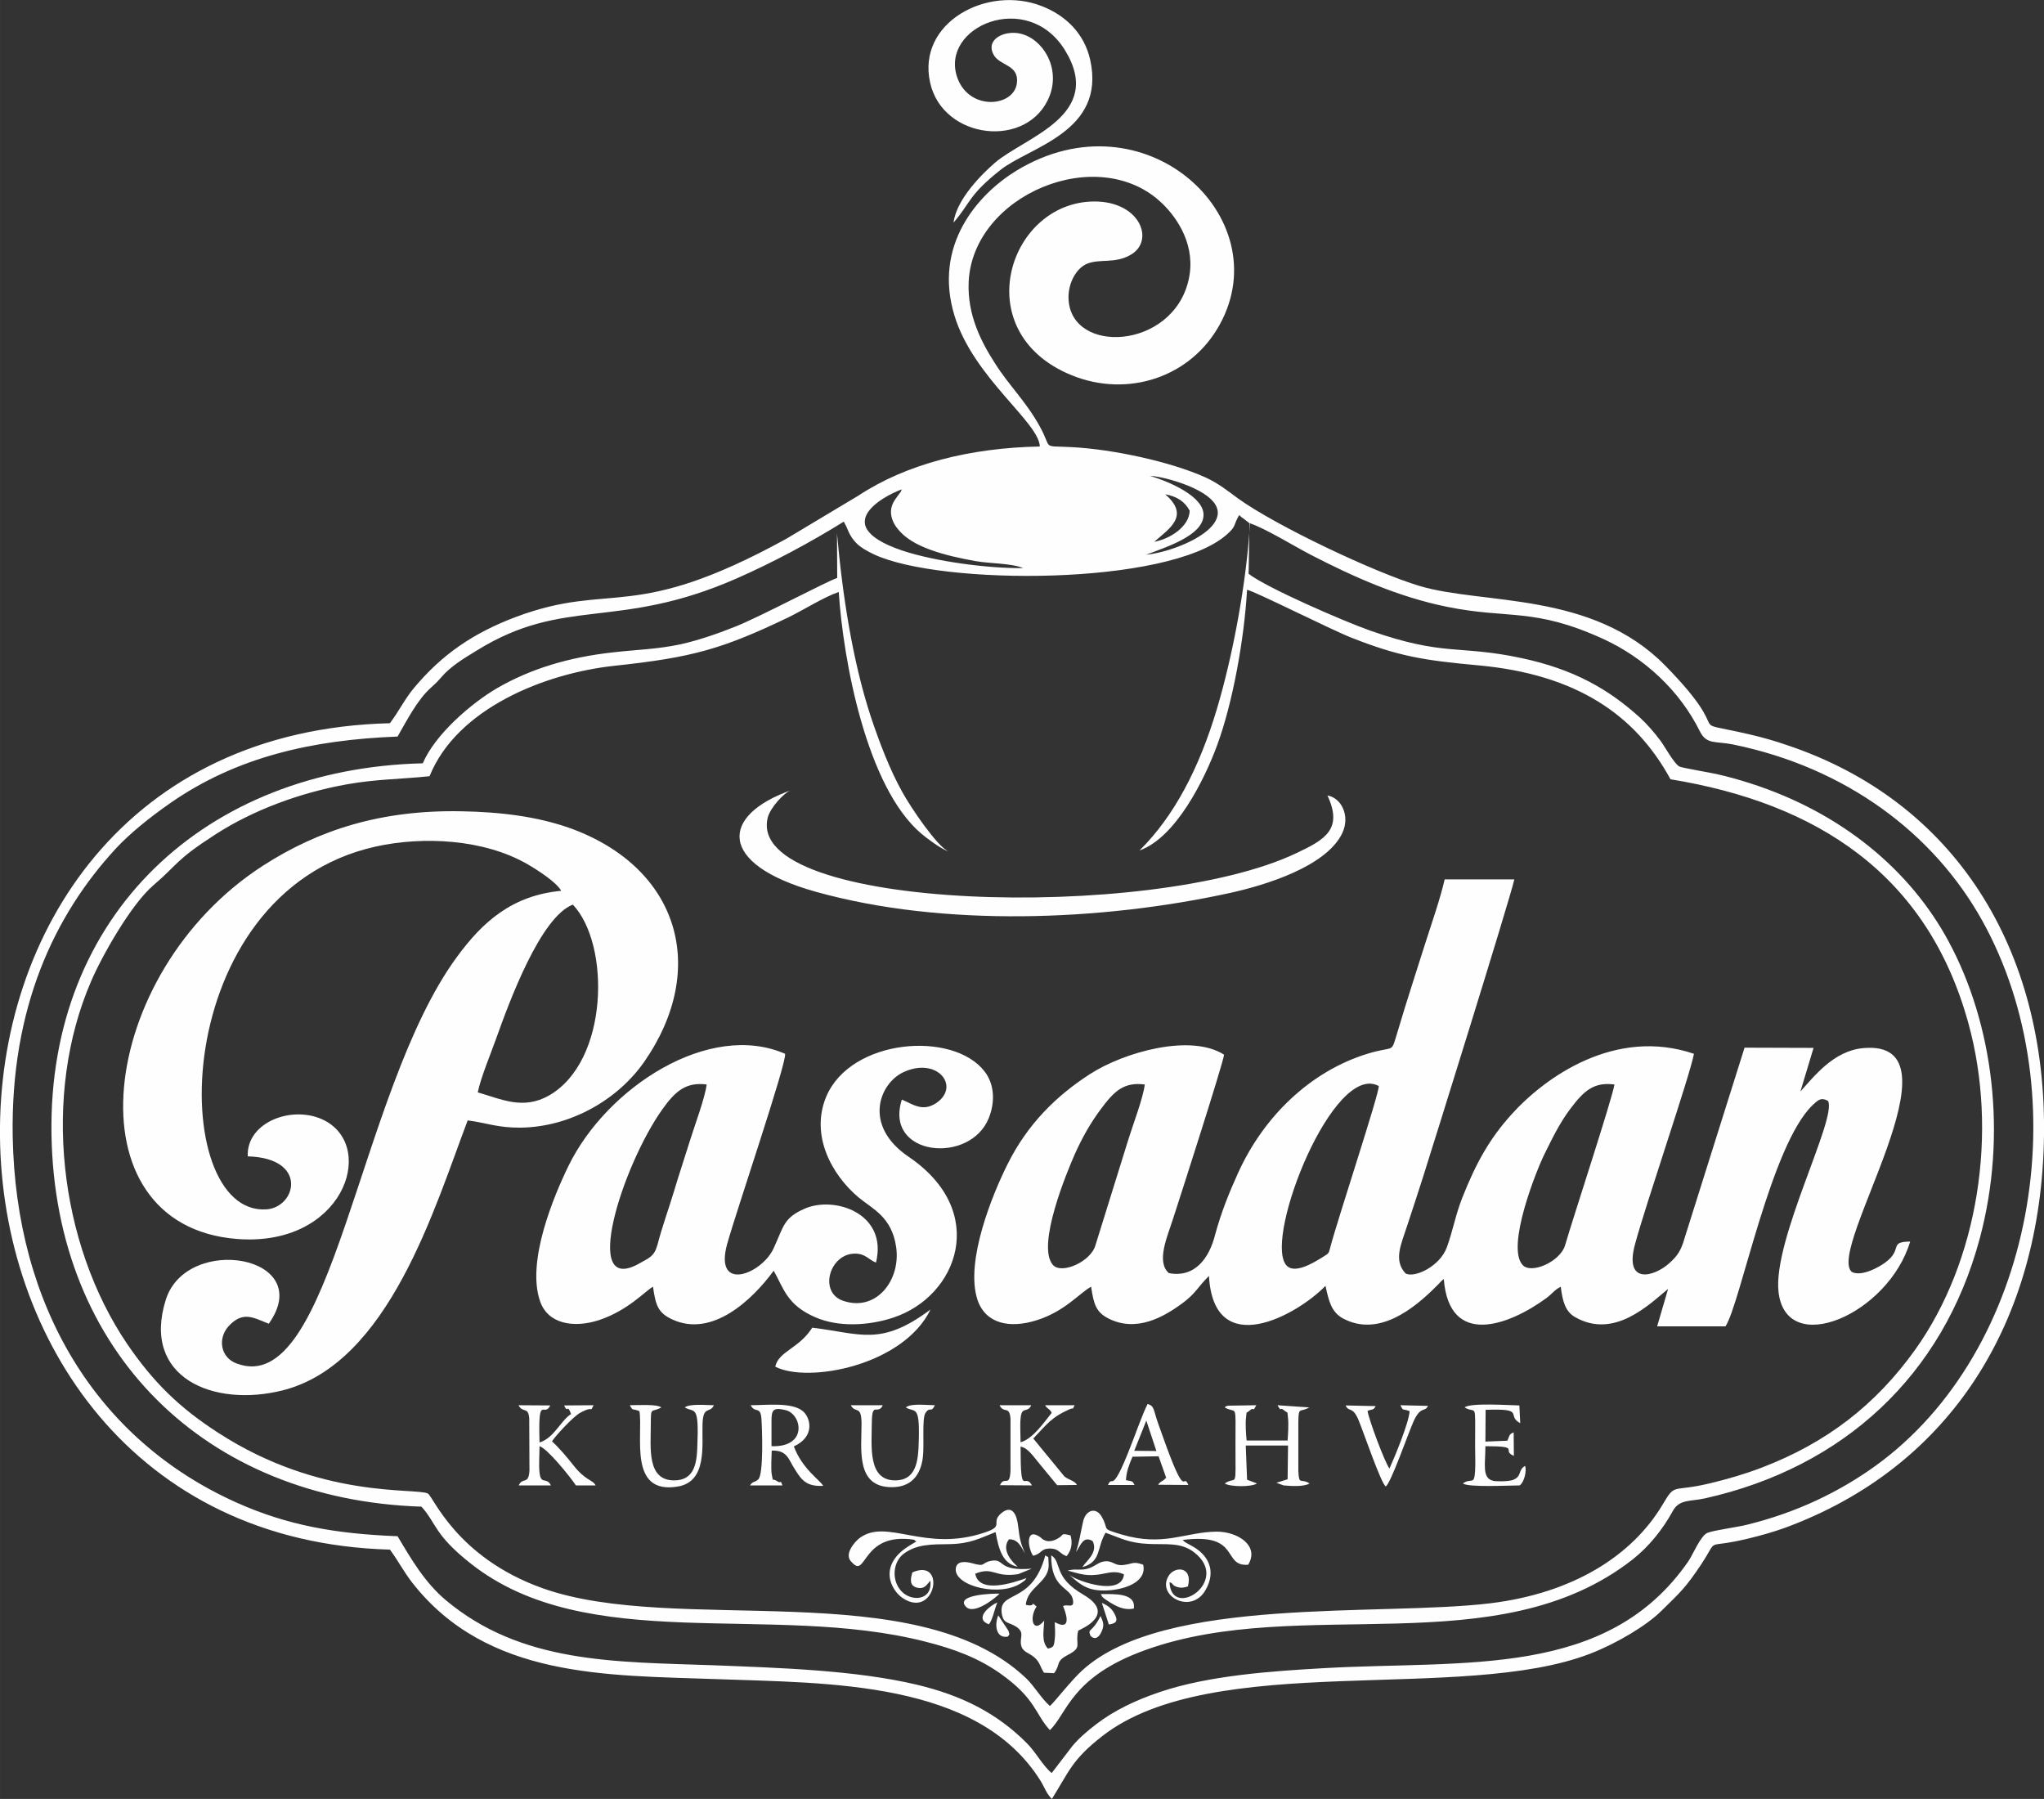 <?xml version="1.0" encoding="UTF-8"?>
<!DOCTYPE svg PUBLIC "-//W3C//DTD SVG 1.1//EN" "http://www.w3.org/Graphics/SVG/1.1/DTD/svg11.dtd">
<!-- Creator: CorelDRAW X7 -->
<svg xmlns="http://www.w3.org/2000/svg" xml:space="preserve" width="93.223mm" height="82.033mm" version="1.1" style="shape-rendering:geometricPrecision; text-rendering:geometricPrecision; image-rendering:optimizeQuality; fill-rule:evenodd; clip-rule:evenodd"
viewBox="0 0 9331 8211"
 xmlns:xlink="http://www.w3.org/1999/xlink">
 <rect x="0" y="0" width="9331" height="8211" fill="#333333" stroke="none"/>
 <defs>
  <style type="text/css">
   <![CDATA[
    .fil0 {fill:#FEFEFE}
   ]]>
  </style>
 </defs>
 <g id="Layer_x0020_1">
  <g id="_2354227653184">
   <path class="fil0" d="M3822 2638c-45,14 -344,173 -460,220 -77,31 -170,64 -256,83 -109,23 -199,24 -311,37 -199,22 -373,75 -524,162 -122,71 -285,213 -341,344 -989,24 -1711,688 -1695,1694 16,995 703,1667 1689,1699 69,76 56,126 224,259 534,423 1372,177 2076,357 135,34 241,75 339,143 167,117 162,188 230,261 81,-79 97,-244 437,-366 708,-255 1605,71 2223,-413 76,-60 138,-138 184,-222 30,-54 80,-42 147,-57 630,-141 1086,-559 1254,-1187 126,-471 62,-977 -143,-1356 -173,-321 -484,-586 -906,-721 -50,-16 -100,-30 -153,-42 -27,-6 -156,-28 -169,-34 -24,-12 -68,-93 -86,-117 -28,-38 -65,-80 -96,-108 -141,-127 -297,-219 -543,-271 -283,-60 -350,-6 -688,-125 -119,-42 -472,-195 -554,-259l4 -231c68,21 209,108 283,146 196,101 398,191 620,236 282,57 395,2 711,146 188,86 350,236 442,422 31,62 71,44 151,60 515,105 916,405 1138,804 444,798 240,1965 -489,2490 -162,116 -354,211 -587,268 -44,11 -145,24 -177,36 -32,11 -68,101 -89,131 -370,534 -1014,451 -1661,487 -248,14 -529,34 -751,109 -110,37 -208,84 -288,145 -43,33 -79,63 -111,101l-95 124c-43,-36 -72,-96 -115,-138 -137,-137 -296,-216 -499,-265 -283,-67 -627,-77 -928,-89 -453,-16 -879,-7 -1226,-299 -93,-79 -154,-182 -218,-290 -281,-11 -502,-49 -736,-154 -640,-287 -1007,-896 -1021,-1671 -10,-586 190,-1010 471,-1314 65,-70 155,-142 245,-205 306,-214 653,-291 1041,-306 42,-73 90,-167 151,-222 25,-23 25,-22 47,-47 44,-52 105,-88 164,-124 400,-248 639,-90 1182,-327 169,-74 342,-167 493,-261l12 23c26,68 57,94 127,127 305,142 1340,143 1607,-89 48,-41 31,-44 59,-91 11,11 10,9 21,17l28 22c-15,267 -78,603 -151,847 -81,271 -196,490 -353,645 166,-59 297,-324 355,-482 71,-194 123,-482 136,-708 38,8 385,183 477,219 216,85 328,103 579,126 448,41 717,226 877,520 668,109 1173,433 1360,1114 136,493 48,1083 -244,1491 -180,251 -404,424 -700,537 -76,29 -151,51 -234,71 -177,43 -158,-4 -217,96 -140,236 -411,406 -787,452 -504,61 -1489,-35 -1863,306 -50,45 -128,146 -148,163 -39,-34 -72,-92 -109,-127 -503,-477 -1598,-193 -2208,-411 -394,-141 -499,-421 -523,-432 -56,-27 -488,26 -955,-276 -179,-115 -298,-232 -417,-406 -312,-460 -390,-1137 -165,-1656 50,-117 183,-351 283,-437 115,-98 98,-113 284,-233 175,-113 389,-191 601,-229 135,-24 243,-23 377,-37 125,-310 527,-470 844,-504 354,-38 490,-75 796,-222 73,-36 157,-90 228,-115 20,309 126,892 378,1104 21,18 91,71 123,80 -50,-20 -171,-198 -211,-271 -57,-102 -104,-225 -145,-348 -82,-252 -128,-550 -153,-833l1 204zm1447 -165c73,-63 163,-120 50,-217 55,10 90,34 112,75 -2,73 -90,129 -162,142zm-598 120c-164,2 -405,-31 -552,-80 -369,-125 -31,-272 -2,-279 -13,27 1,1 -15,24 -4,6 -9,12 -15,21 -9,14 -14,23 -18,40 -7,34 8,68 26,91 35,46 88,76 154,100 64,23 132,38 204,51 68,12 162,9 218,32zm561 -61c89,-34 256,-86 262,-177 7,-89 -161,-158 -244,-183 57,3 148,32 197,55 289,134 -52,289 -215,305zm-485 -494c-318,6 -608,79 -828,224l-329 197c-706,388 -794,192 -1235,357 -197,74 -340,174 -465,324 -40,47 -70,108 -110,161 -2407,59 -2340,3708 0,3772 36,48 65,104 102,151 342,437 888,422 1385,440 517,19 1196,6 1483,464 17,27 28,61 52,83 80,-128 92,-179 229,-286 505,-395 1644,-149 2231,-378 118,-46 255,-127 323,-195 89,-87 111,-107 180,-210 88,-133 5,-68 218,-120 58,-14 111,-29 164,-48 758,-278 1171,-940 1184,-1787 13,-854 -406,-1531 -1176,-1787 -52,-18 -108,-34 -164,-47 -331,-77 -48,33 -389,-315 -334,-340 -829,-277 -1120,-363 -208,-62 -656,-275 -829,-399 -48,-35 -89,-69 -150,-97 -160,-72 -421,-128 -608,-138 -145,-8 -88,14 -149,-96 -64,-115 -138,-183 -204,-287 -63,-98 -126,-220 -120,-369 16,-399 592,-641 883,-361 74,71 156,198 121,350 -73,319 -538,342 -548,86 -3,-72 36,-140 84,-160 61,-25 129,2 203,-43 104,-64 42,-232 -152,-241 -404,-17 -609,595 -120,793 254,103 543,11 676,-233 268,-489 -345,-1056 -929,-701 -177,108 -382,341 -282,664 87,281 385,484 389,595z"/>
   <path class="fil0" d="M7370 4950c-8,59 -191,615 -225,733 -22,76 -155,134 -194,91 -77,-83 64,-435 100,-507 38,-77 71,-144 117,-205 63,-84 108,-124 202,-112zm-2144 0c-8,64 -53,180 -74,248l-151 485c-20,75 -154,135 -194,91 -78,-87 66,-430 100,-507 34,-76 73,-144 118,-204 62,-84 106,-125 201,-113zm1068 7c6,23 -188,610 -220,732 -9,34 -6,30 -36,49 -42,26 -134,83 -169,33 -95,-133 219,-926 425,-814zm-958 854c-60,-52 -5,-171 19,-248 31,-95 228,-707 233,-749 -151,-97 -455,-13 -613,89 -153,99 -284,227 -376,412 -67,134 -194,441 -137,617 37,111 148,133 271,94 129,-41 194,-123 248,-153 12,81 23,117 81,146 125,62 248,-4 343,-76 54,-41 66,-72 114,-119 22,391 404,178 532,45 15,70 27,120 80,149 161,86 322,-42 428,-149 16,-15 14,-17 32,-31 25,316 300,210 467,88 29,-21 36,-37 67,-53 8,66 21,113 64,138 179,104 340,-57 426,-128l-50 171 312 0c68,-103 207,-830 399,-1011 26,-24 38,-35 69,-18 43,78 -252,633 -226,871 34,306 502,103 601,-229 -100,1 -31,35 -114,96 -29,21 -106,65 -152,43 -121,-100 530,-1065 52,-1022 -136,12 -226,131 -287,198l60 -199 -315 -1 -274 870c-17,60 -35,83 -71,115 -68,61 -206,99 -155,-88 49,-183 250,-767 269,-869 -359,-122 -680,106 -835,279 -97,108 -159,217 -223,379 -30,76 -43,151 -70,225 -31,86 -145,141 -188,120 -58,-61 -19,-137 6,-216 25,-76 49,-148 73,-224 42,-132 395,-1262 417,-1359l-318 0c-21,91 -60,202 -89,293 -31,97 -61,191 -92,290 -14,45 -29,96 -43,142 -20,66 -14,36 -126,70 -263,80 -478,288 -595,549 -40,88 -76,178 -103,278 -26,103 -90,198 -211,175z"/>
   <path class="fil0" d="M2181 4986c14,-68 58,-173 83,-243 61,-171 203,-557 351,-614 172,181 165,716 -110,872 -118,66 -216,16 -324,-15zm-1050 292c278,8 221,233 85,242 -454,30 -454,-1444 499,-1656 217,-48 494,-34 692,80 52,30 133,83 155,122 -223,21 -358,140 -477,303 -452,616 -568,2022 -1006,1854 -73,-28 -85,-113 -37,-168 67,-74 115,-40 185,-13 220,-311 -374,-412 -470,-110 -112,355 216,494 534,414 485,-123 693,-835 844,-1232 87,11 136,34 242,33 230,-3 446,-130 565,-302 295,-427 155,-885 -337,-1064 -153,-55 -324,-75 -499,-78 -368,-7 -653,86 -905,248 -761,490 -892,1641 -121,1704 483,39 641,-414 403,-540 -143,-75 -359,5 -352,163z"/>
   <path class="fil0" d="M3226 4950c-8,62 -54,185 -74,249 -25,81 -51,157 -75,238 -25,83 -54,161 -76,246 -15,53 -38,58 -79,82 -276,160 -79,-449 102,-702 59,-83 108,-125 202,-113zm-245 923c12,85 23,119 87,149 184,86 368,-91 464,-222 46,81 60,156 189,212 106,47 246,39 357,2 294,-97 439,-484 70,-734 -211,-143 -133,-337 -22,-387 154,-70 259,66 149,141 -64,43 -107,6 -158,-15 -83,259 312,298 397,84 30,-75 25,-155 -19,-212 -143,-187 -610,-152 -723,114 -74,176 24,357 148,461 63,52 151,88 171,226 22,151 -91,298 -243,245 -112,-39 -61,-215 55,-215 49,0 62,28 96,41 55,-225 -190,-306 -326,-246 -96,42 -95,80 -141,180 -53,118 -273,205 -213,-17 43,-155 273,-829 265,-870 -346,-151 -813,153 -988,510 -68,139 -193,437 -131,618 35,105 153,125 268,88 134,-44 213,-134 248,-153z"/>
   <path class="fil0" d="M4353 1016c79,-92 68,-125 215,-241 133,-105 481,-173 409,-501 -27,-122 -113,-204 -221,-246 -249,-98 -571,75 -510,349 58,262 449,305 545,62 51,-129 -30,-263 -135,-286 -70,-15 -157,25 -121,95 27,54 119,45 107,133 -15,108 -218,126 -272,-27 -81,-232 319,-403 491,-126 184,298 -179,396 -318,514 -58,50 -177,167 -190,274z"/>
   <path class="fil0" d="M6060 3631c71,153 -9,201 -144,264 -659,313 -2520,264 -2411,-164 12,-45 74,-113 106,-124 -323,114 -338,337 112,463 582,163 1305,134 1891,6 160,-35 441,-120 514,-274 37,-80 -6,-161 -68,-171z"/>
   <path class="fil0" d="M4766 7635l46 2c32,-43 4,-53 66,-85 65,-35 29,-43 44,-109 2,-3 183,-71 24,-164 -141,-82 -96,-147 -147,-180 -2,156 88,142 99,203 8,44 -27,17 -45,29 24,57 29,110 -38,73 1,25 3,54 0,78 -4,35 -6,36 -31,43 -31,-32 -19,-82 -17,-128 -52,63 -70,-13 -35,-64 -32,-29 0,4 -49,-8 6,-83 111,-103 104,-189 -3,-48 2,-20 -15,-37 -62,232 -220,155 -198,271 9,43 31,33 65,55 40,27 16,46 22,82 6,34 35,36 60,57 27,23 27,44 45,71z"/>
   <path class="fil0" d="M3708 6060c-61,96 -153,107 -169,178 149,77 584,-4 709,-261 -228,170 -317,110 -540,83z"/>
   <path class="fil0" d="M3890 7132c67,75 42,-141 284,-104 5,13 25,-2 -16,23 -153,90 -92,205 -39,242 151,103 204,-185 46,-116 -8,28 -15,59 19,69 37,10 46,-13 63,-31 11,90 -85,98 -132,48 -48,-52 -38,-137 13,-173 59,-42 124,-41 207,-42 96,-2 138,-27 210,-55 14,81 34,146 101,158 -23,-19 -78,-76 -40,-125 42,-1 55,34 73,64 -20,-47 -24,-65 -31,-123 -5,-47 -24,-103 -76,-61 -53,44 16,58 -74,88 -277,95 -449,-68 -575,27 -18,14 -76,75 -33,111z"/>
   <path class="fil0" d="M4912 7084c21,-29 32,-76 76,-50 26,53 -29,90 -47,119 88,-24 65,-89 106,-157 66,23 105,47 195,51 80,4 149,-9 210,39 170,132 -106,310 -113,136 18,4 9,13 33,21 20,7 35,3 51,-2 24,-95 -65,-93 -90,-45 -51,90 104,173 169,64 53,-90 15,-165 -67,-207 -8,-5 -10,-5 -18,-10 -12,-7 -10,-6 -18,-14 268,-35 178,123 299,113 53,-87 -48,-151 -143,-151 -144,1 -242,70 -435,13 -98,-30 -54,-17 -90,-80 -26,-48 -75,-32 -86,23 -14,61 -14,80 -32,137z"/>
   <path class="fil0" d="M5591 6424c57,33 49,-31 49,170 0,214 8,139 -49,177 23,16 123,17 147,0l-45 -17 -6 -156 193 0 -2 154 -51 16 33 12c31,3 94,7 118,-9 -40,-26 -48,12 -51,-58l0 -222c1,-73 6,-42 50,-67l-145 -10c21,37 6,3 31,24 18,15 13,-1 17,36 3,23 0,77 -2,101l-187 0c-3,-24 -6,-78 -3,-101 4,-37 -1,-20 17,-36 24,-21 10,14 30,-24l-127 2c-23,6 -4,-2 -17,8z"/>
   <path class="fil0" d="M3522 6483c0,-47 8,-60 63,-47 76,17 105,171 -63,165l0 -118zm-98 297l148 0c-16,-37 4,0 -29,-22 -17,-11 -13,10 -20,-29 -4,-21 -1,-85 0,-108 72,-2 76,40 106,86 30,48 52,79 129,75 -14,-26 -95,-76 -134,-180 100,-46 75,-133 41,-161 -50,-42 -168,-27 -238,-27 20,39 44,1 49,61 3,42 11,256 -15,278 -17,15 -25,7 -37,27z"/>
   <path class="fil0" d="M4565 6779l146 1c-34,-63 -52,65 -52,-177 35,5 64,53 87,79l80 97 90 -1c-8,-19 -38,-23 -57,-39l-142 -173c67,-71 85,-97 162,-132 34,-15 10,9 27,-20l-135 0c11,19 22,16 30,35 -35,43 -86,119 -142,134 0,-31 -3,-79 0,-108 5,-60 30,-22 49,-61l-145 0c20,40 45,0 50,61l0 238c-4,80 -28,21 -48,66z"/>
   <path class="fil0" d="M2368 6780l147 0c-20,-41 -46,0 -52,-59 -4,-31 0,-86 0,-120 35,10 139,138 166,179l90 0c-13,-27 -46,-20 -103,-94 -26,-33 -65,-79 -96,-107 11,-20 97,-114 128,-130 69,-38 41,4 62,-35l-135 1c19,41 12,-13 32,39 -48,31 -78,110 -144,130 -7,-230 20,-109 49,-169l-145 -1c20,38 45,4 49,61l1 237c-4,68 -31,28 -49,68z"/>
   <path class="fil0" d="M6686 6424c56,33 48,-37 48,178 0,35 2,77 0,111 -4,70 -17,30 -56,58 25,19 212,9 259,9 20,-12 34,-66 25,-89 -34,19 -12,49 -58,65 -13,4 -45,6 -61,5 -8,0 -22,0 -30,-3 -48,-14 -32,-77 -32,-157 168,0 69,19 130,44l-1 -107c-24,9 -18,18 -29,38l-100 4 1 -145c187,-7 91,25 158,61l-4 -81c-50,-1 -224,-13 -250,9z"/>
   <path class="fil0" d="M2919 6441c18,110 -53,383 176,344 134,-23 109,-189 112,-285 3,-87 33,-46 52,-86 -33,0 -111,-8 -133,10 45,27 66,-20 57,187 -3,81 -21,144 -102,146 -130,3 -110,-149 -110,-257 0,-83 2,-50 48,-76 -20,-16 -110,-10 -144,-10 16,29 10,13 44,27z"/>
   <path class="fil0" d="M4268 6414c-37,0 -109,-10 -133,10 44,27 67,-22 58,187 -4,75 -21,145 -104,146 -128,2 -110,-153 -109,-266 1,-98 27,-29 50,-77l-146 0c21,40 49,-4 49,86 0,116 -27,289 139,288 88,0 131,-55 141,-137 7,-59 -5,-177 12,-202 22,-32 24,3 43,-35z"/>
   <path class="fil0" d="M5233 6484l46 139 -101 -1 55 -138zm-175 294l121 0c-9,-22 -16,-16 -39,-22 2,-40 15,-72 30,-107l119 -2 35 99c-3,2 -6,2 -7,5 -1,5 -23,12 -30,26l138 1c-27,-61 -8,75 -100,-175 -12,-33 -23,-64 -36,-100 -25,-69 -17,-84 -50,-95 -24,47 -56,140 -79,197 -89,229 -79,121 -102,173z"/>
   <path class="fil0" d="M6326 6785c24,-17 99,-233 126,-295 33,-75 52,-42 67,-73l-126 -3c14,29 8,14 42,27 -4,56 -69,211 -92,262 -20,-25 -94,-222 -100,-263 21,-9 27,-2 37,-22l-137 -3c15,34 32,-1 61,72 25,62 100,282 122,298z"/>
   <path class="fil0" d="M4874 7169c45,11 76,25 131,19 50,-5 79,-23 126,-2 -10,101 -209,33 -249,3 52,45 86,79 191,69 76,-8 162,-43 146,-116 -48,-17 -46,-4 -89,1 -43,6 -49,-22 -90,-16 -28,4 -43,25 -79,34 -30,7 -46,0 -74,5 -1,0 -5,1 -6,1 -2,1 -5,1 -7,2z"/>
   <path class="fil0" d="M4686 7203c-57,20 -216,75 -234,-20 84,-34 86,19 196,2l62 -25c-159,13 -121,-47 -184,-36 -50,9 -22,30 -89,11 -30,-8 -72,-12 -74,27 -4,79 208,131 304,60 21,-16 8,-4 19,-19z"/>
   <path class="fil0" d="M4716 7101c41,-9 32,-32 77,-33 42,0 41,22 76,35 23,-28 28,-60 18,-95 -50,-12 -25,-3 -61,16 -50,27 -74,-6 -76,-7 -67,-48 -61,42 -34,84z"/>
   <path class="fil0" d="M4563 7274c-34,-1 -203,5 -154,59 37,42 141,-44 154,-59z"/>
   <path class="fil0" d="M5176 7342c10,-72 -87,-66 -151,-66 13,20 -2,4 14,19 0,0 15,10 16,11 41,27 76,45 121,36z"/>
   <path class="fil0" d="M4978 7466c1,1 29,35 53,-24 11,-27 4,-41 -7,-66 -40,81 -60,54 -46,90z"/>
   <path class="fil0" d="M4601 7470c4,-10 11,-2 3,-26l-47 -71c-19,48 -8,107 44,97z"/>
   <path class="fil0" d="M5062 7415c40,-6 42,-21 23,-54 -13,-22 -29,-33 -55,-45l32 99z"/>
   <path class="fil0" d="M4514 7414c17,-18 27,-73 39,-100 -35,15 -108,74 -39,100z"/>
  </g>
 </g>
</svg>
